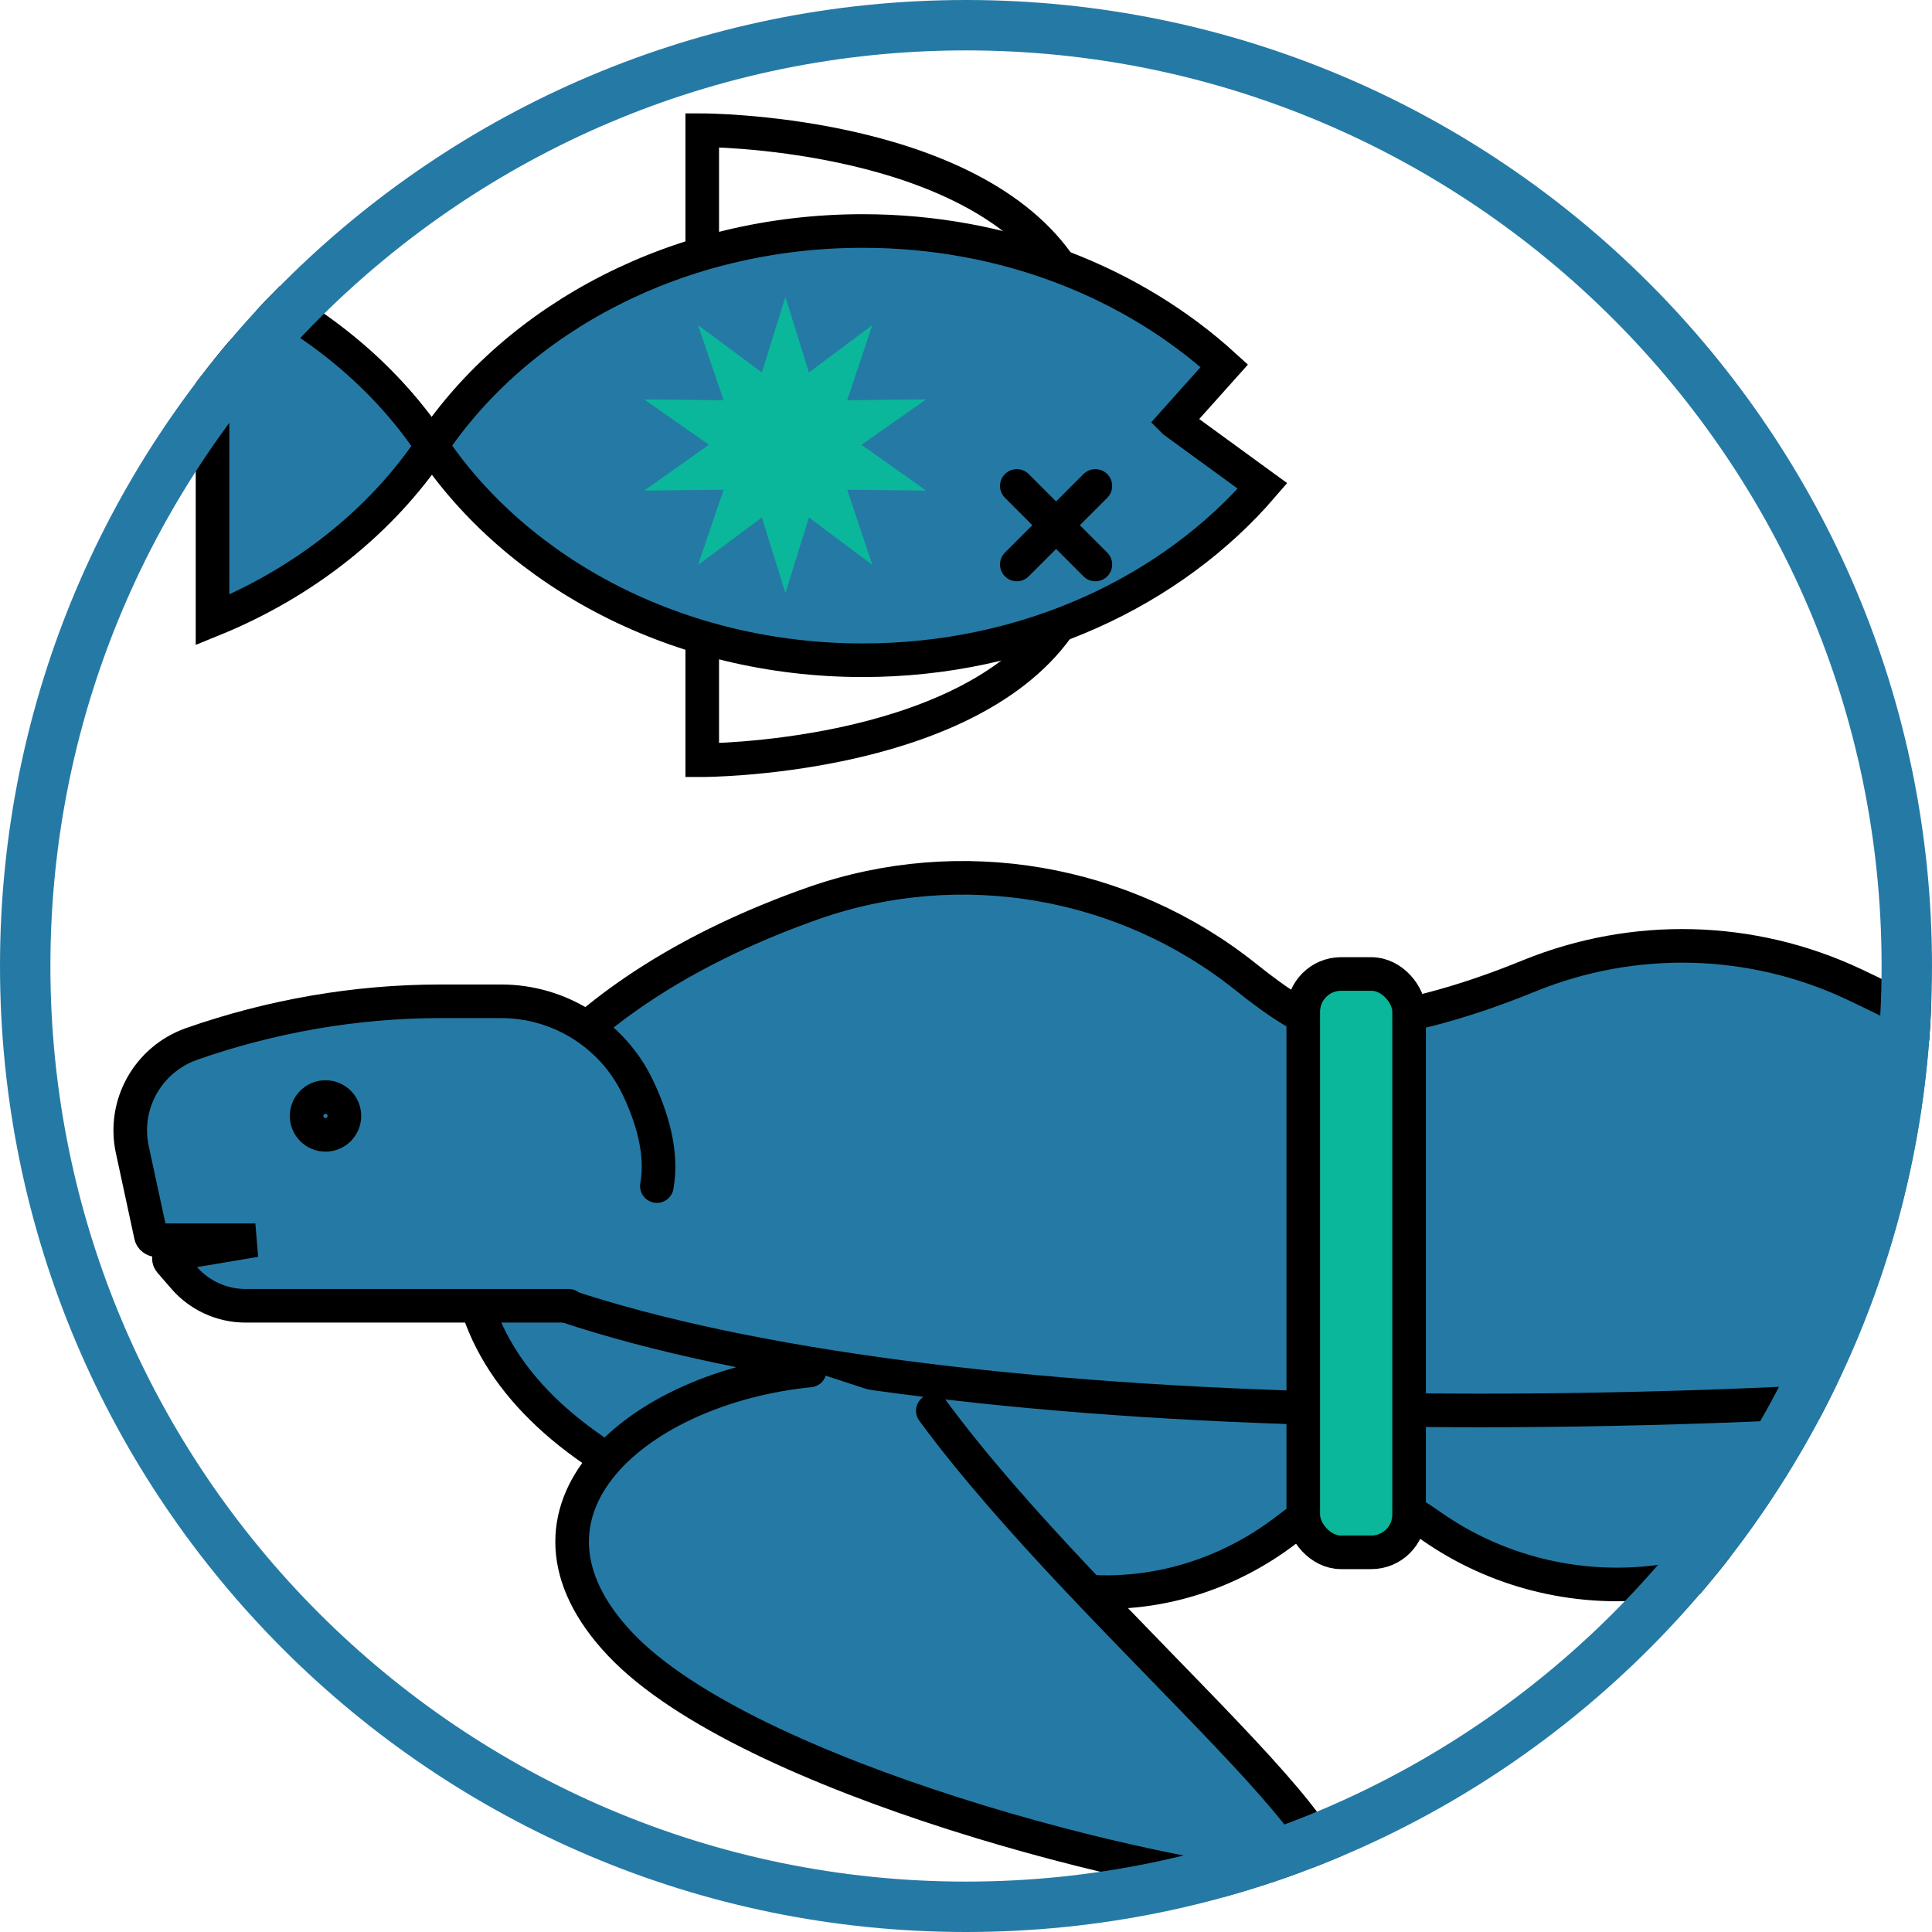 <?xml version="1.0" encoding="UTF-8"?><svg id="ILLUSTRATION" xmlns="http://www.w3.org/2000/svg" width="46" height="46" xmlns:xlink="http://www.w3.org/1999/xlink" viewBox="0 0 46 46"><defs><style>.cls-1{clip-path:url(#clippath);}.cls-2,.cls-3,.cls-4{fill:none;}.cls-2,.cls-5,.cls-6{stroke-width:0px;}.cls-3,.cls-4,.cls-7,.cls-8,.cls-9{stroke:#000;stroke-miterlimit:10;stroke-width:.8px;}.cls-3,.cls-7{stroke-linecap:round;}.cls-7,.cls-9,.cls-5{fill:#257aa5;}.cls-8,.cls-6{fill:#0bb79a;}</style><clipPath id="clippath"><circle class="cls-2" cx="23" cy="23" r="23"/></clipPath></defs><g class="cls-1"><path class="cls-9" d="M11.21,30.48c.72,4.02,6.22,6.65,14.51,7.4,1.77.16,3.52-.38,4.93-1.47.63-.49,1.29-.9,1.71-.9s1.08.38,1.74.84c1.52,1.06,3.39,1.53,5.23,1.33,10.2-1.12,17.66-3.93,17.75-7.2.04-1.43-2.93-.75-4.42-1.88-2.11-1.6-5.05-3.53-8.53-5.17-2.43-1.14-5.22-1.21-7.71-.2-1.49.61-3.26,1.15-4.82,1.15-.41,0-1.14-.48-1.94-1.12-2.89-2.31-6.79-2.98-10.28-1.76-5.87,2.06-8.76,5.76-8.19,8.97Z"/><path class="cls-3" d="M11.97,30.53c7.43,3.14,24.3,4.04,43.49,1.84"/><path class="cls-7" d="M13.54,31.09h-7.7c-.56,0-1.1-.25-1.46-.67l-.33-.38c-.06-.07-.02-.17.07-.18l1.96-.33h-2.34c-.07,0-.14-.05-.15-.12l-.44-2.04c-.23-1.07.37-2.14,1.4-2.51h0c1.91-.67,3.92-1.02,5.95-1.02h1.43c1.38,0,2.65.79,3.25,2.04.35.73.6,1.57.46,2.36"/><path class="cls-7" d="M19.28,32.63c-4.09.41-7.53,3.33-4.51,6.52s12.84,5.64,16.11,5.81-4.82-6.13-8.67-11.37"/><circle class="cls-4" cx="7.75" cy="26.57" r=".45"/><rect class="cls-8" x="31.03" y="23.19" width="2.52" height="13.77" rx=".9" ry=".9" transform="translate(64.58 60.15) rotate(180)"/><path class="cls-9" d="M5.06,14.75V6.48c2.19.89,4.02,2.34,5.22,4.14-1.21,1.8-3.03,3.25-5.22,4.14Z"/><path class="cls-4" d="M16.72,15.14v2.96s6.19,0,8.46-3.16"/><path class="cls-4" d="M16.72,6.06v-2.96s6.19,0,8.46,3.16"/><path class="cls-9" d="M27.96,10.04l2.1,1.53c-2.16,2.51-5.61,4.15-9.52,4.15-4.38,0-8.21-2.06-10.26-5.11,2.05-3.05,5.87-5.11,10.26-5.11,3.4,0,6.45,1.24,8.61,3.21l-1.19,1.33Z"/><line class="cls-3" x1="24.21" y1="11.57" x2="26.08" y2="13.44"/><line class="cls-3" x1="24.21" y1="13.44" x2="26.08" y2="11.57"/><polygon class="cls-6" points="16.88 10.59 15.34 11.68 17.23 11.66 16.62 13.45 18.14 12.32 18.7 14.12 19.26 12.32 20.77 13.45 20.17 11.66 22.05 11.68 20.51 10.59 22.05 9.51 20.17 9.53 20.77 7.74 19.26 8.87 18.7 7.07 18.14 8.87 16.62 7.74 17.23 9.53 15.34 9.51 16.88 10.59"/></g><path class="cls-5" d="M23,1.2c12.02,0,21.8,9.78,21.8,21.8s-9.78,21.8-21.8,21.8S1.2,35.02,1.2,23,10.98,1.2,23,1.2M23,0C10.3,0,0,10.3,0,23s10.3,23,23,23,23-10.3,23-23S35.7,0,23,0h0Z"/></svg>